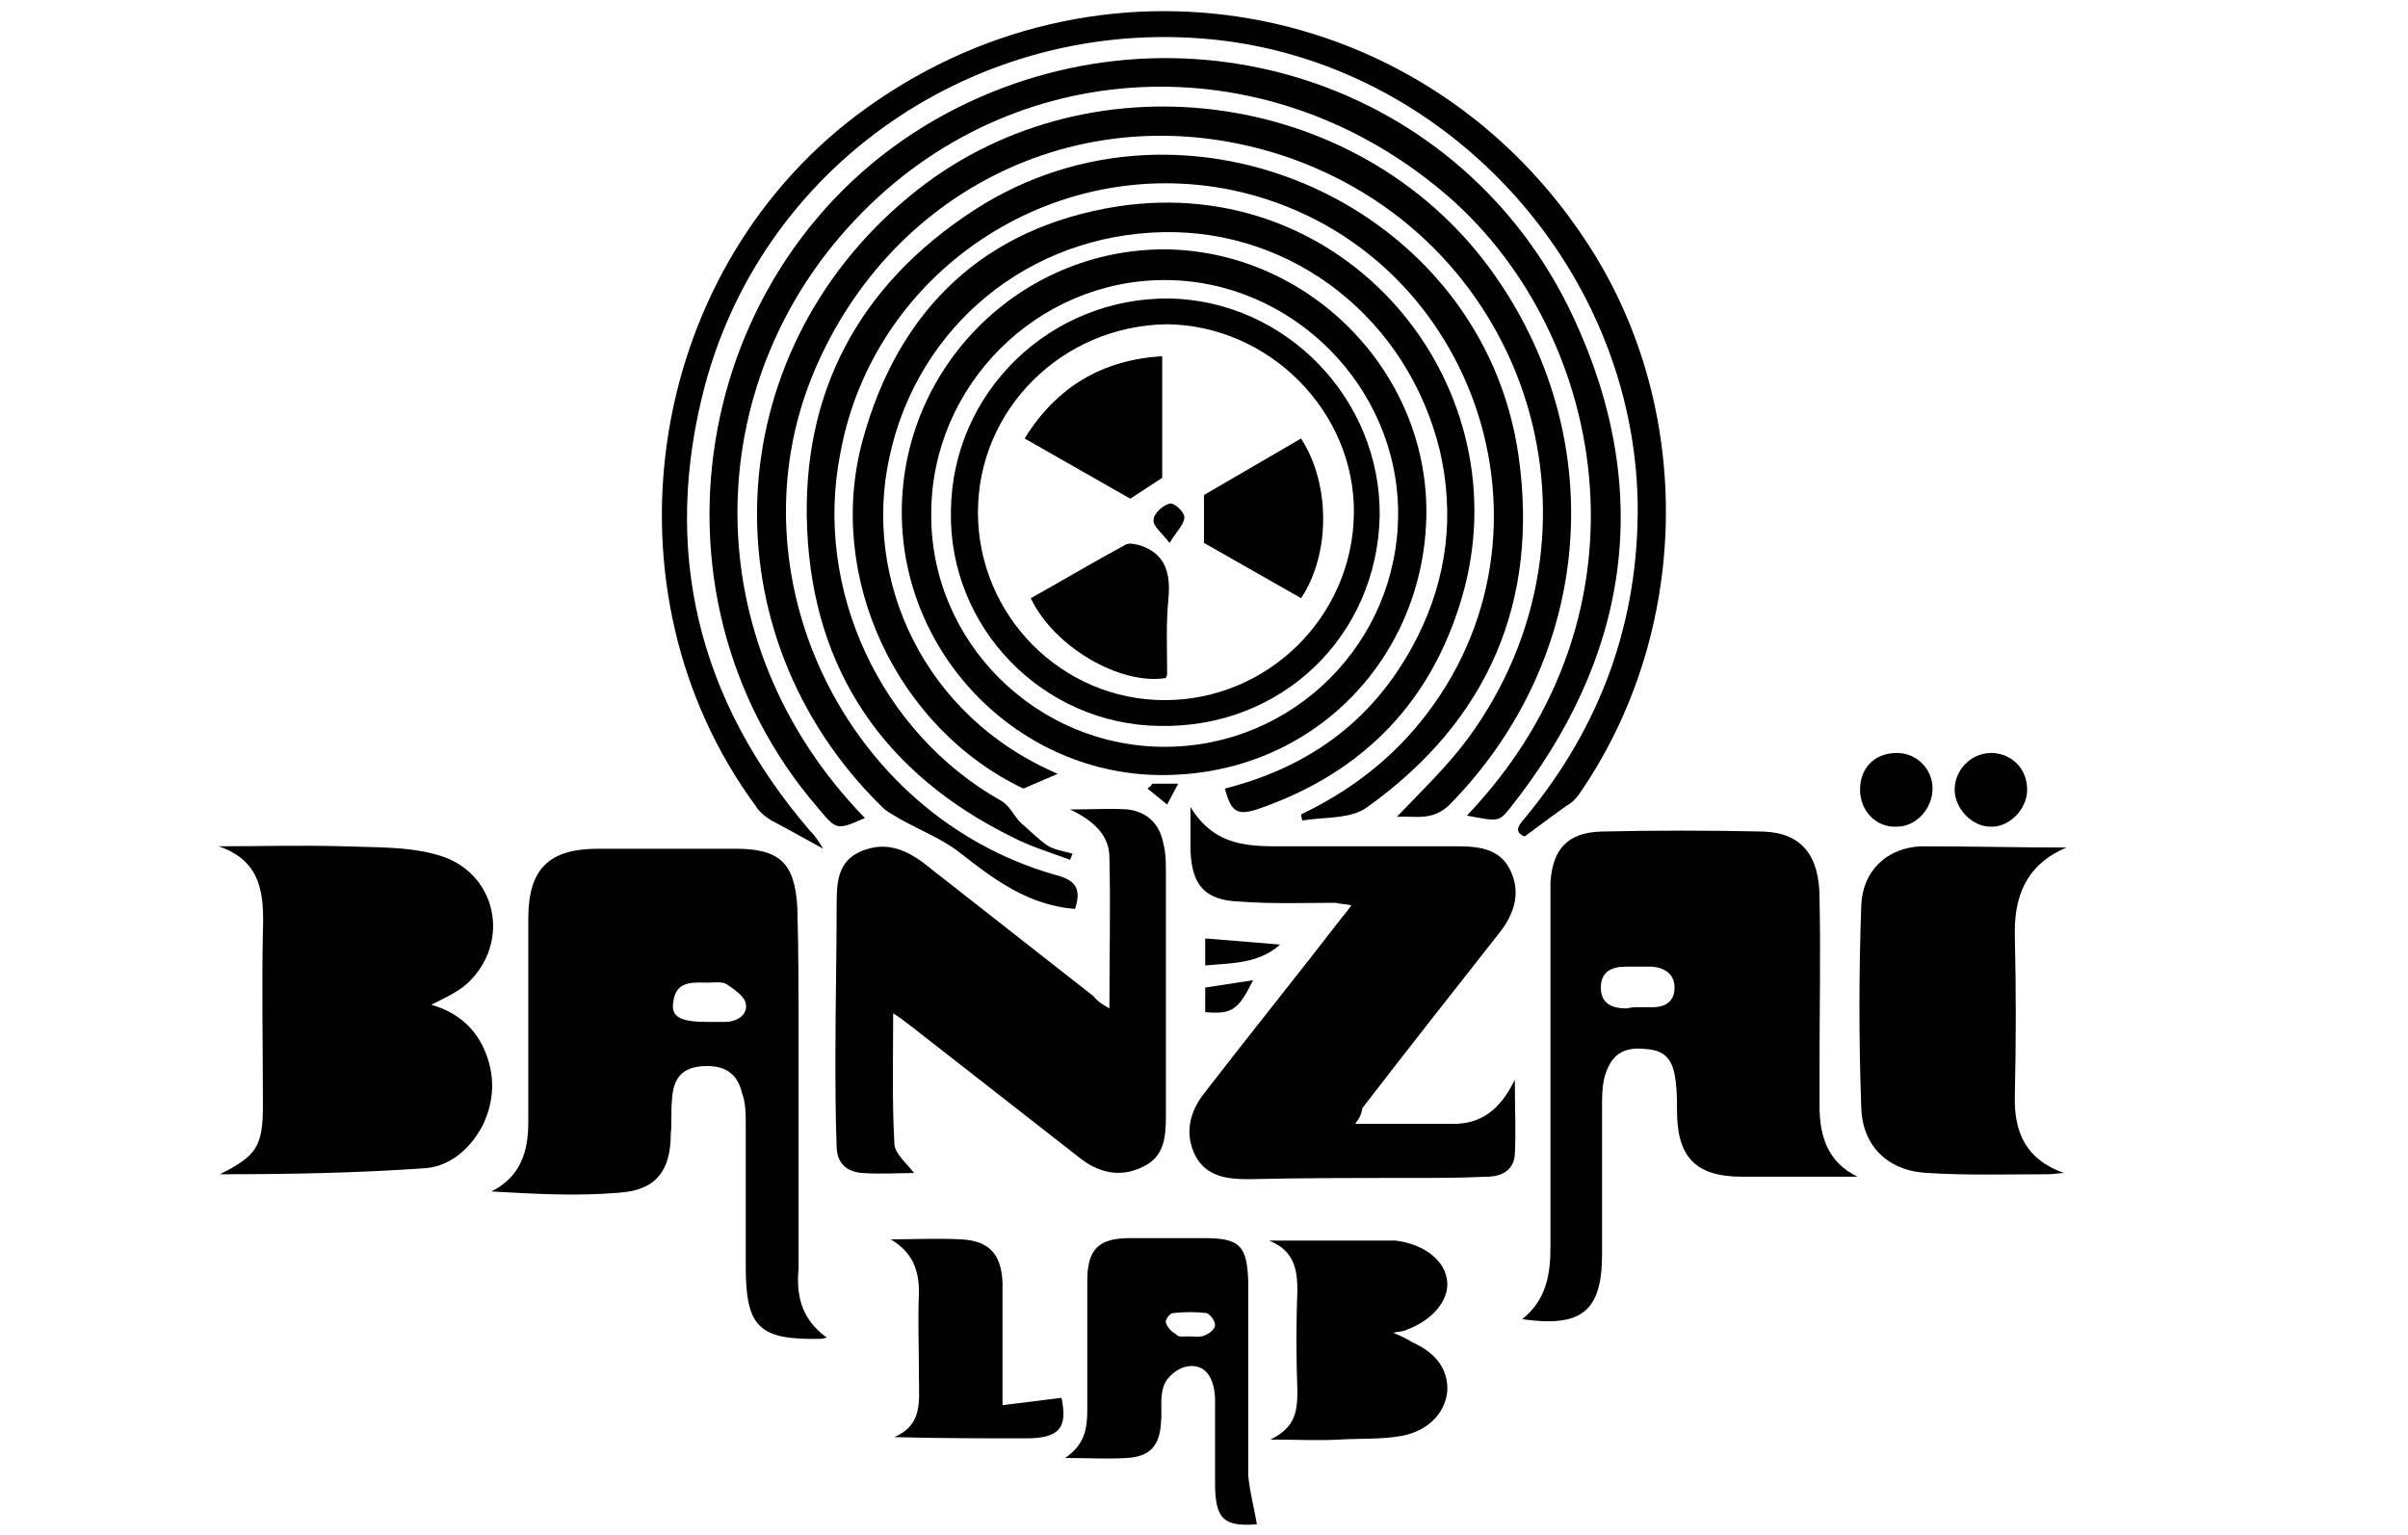 <?xml version="1.0" encoding="utf-8"?>
<!-- Generator: Adobe Illustrator 25.0.1, SVG Export Plug-In . SVG Version: 6.00 Build 0)  -->
<svg version="1.1" id="Calque_1" xmlns="http://www.w3.org/2000/svg" xmlns:xlink="http://www.w3.org/1999/xlink" x="0px" y="0px"
	 viewBox="0 0 196 125" style="enable-background:new 0 0 196 125;" xml:space="preserve">
<path d="M67.3,108.9c-0.4,0.1-0.5,0.1-0.5,0.1c-5,0.1-6.1-0.9-6.1-5.9c0-3.8,0-7.7,0-11.5c0-0.9,0-1.8-0.3-2.6
	c-0.4-1.7-1.5-2.3-3.2-2.2c-1.6,0.1-2.4,0.9-2.5,2.7c-0.1,0.9,0,1.8-0.1,2.8c0,3-1.2,4.6-4.2,4.8c-3.4,0.3-6.9,0.1-10.4-0.1
	c2.4-1.2,3-3.3,3-5.6c0-5.5,0-11.1,0-16.6c0-4.1,1.7-5.7,5.7-5.7c3.7,0,7.5,0,11.2,0c3.6,0,4.8,1.2,5,4.8c0.1,3.5,0.1,7,0.1,10.5
	c0,6.3,0,12.6,0,18.9C64.8,105.4,65.2,107.4,67.3,108.9z M57.6,83.2c0.5,0,0.9,0,1.4,0c1,0,1.9-0.6,1.7-1.5c-0.1-0.6-1-1.2-1.6-1.6
	c-0.4-0.2-1-0.1-1.5-0.1c-1.2,0-2.6-0.2-2.8,1.6C54.6,82.8,55.4,83.2,57.6,83.2z"/>
<path d="M151.2,95.8c-3.1,0-6.3,0-9.4,0c-3.8,0-5.3-1.6-5.3-5.4c0-0.8,0-1.5-0.1-2.3c-0.2-1.8-0.8-2.6-2.5-2.7
	c-1.8-0.2-2.8,0.5-3.3,2.3c-0.2,0.8-0.2,1.6-0.2,2.4c0,4,0,8,0,12c0,4.6-1.6,6-6.5,5.3c2-1.6,2.3-3.7,2.3-5.9c0-9,0-18.1,0-27.1
	c0-0.9,0-1.7,0-2.6c0.2-2.7,1.4-4,4.1-4.1c4.4-0.1,8.8-0.1,13.2,0c3.1,0.1,4.6,1.9,4.6,5.4c0.1,4.6,0,9.1,0,13.7c0,1.1,0,2.2,0,3.2
	C148.1,92.4,148.7,94.6,151.2,95.8z M133.4,82c0.4,0,0.7,0,1.1,0c1.1,0,1.8-0.5,1.8-1.6c0-1.1-0.8-1.6-1.8-1.7c-0.7,0-1.4,0-2.2,0
	c-1.1,0-2,0.4-2,1.7c0,1.3,0.9,1.7,2.1,1.7C132.8,82,133.1,82,133.4,82z"/>
<path d="M90.3,82.1c0-4.2,0.1-8.2,0-12.3c0-1.8-1.3-3-3.2-3.9c1.8,0,3.3-0.1,4.7,0c1.6,0.2,2.6,1.2,2.9,2.8c0.2,0.8,0.2,1.6,0.2,2.4
	c0,6.6,0,13.1,0,19.7c0,1.7-0.1,3.4-1.9,4.2c-1.8,0.9-3.6,0.5-5.2-0.8c-4.6-3.6-9.1-7.1-13.7-10.7c-0.4-0.3-0.9-0.7-1.4-1
	c0,3.6-0.1,7.1,0.1,10.6c0,0.8,1,1.6,1.6,2.4c-1.2,0-2.7,0.1-4.2,0c-1.3-0.1-2.1-0.8-2.1-2.2c-0.1-2.5-0.1-4.9-0.1-7.4
	c0-4.1,0.1-8.2,0.1-12.3c0-1.8,0.1-3.5,2-4.3c1.9-0.8,3.5-0.2,5,0.9c4.6,3.6,9.3,7.3,13.9,10.9C89.4,81.6,89.8,81.8,90.3,82.1z"/>
<path d="M110.3,91.5c2.9,0,5.4,0,8,0c2.2,0,3.8-1.1,5-3.6c0,2.4,0.1,4.2,0,6.1c-0.1,1.3-1.1,1.8-2.3,1.8c-2.1,0.1-4.2,0.1-6.3,0.1
	c-4.4,0-8.7,0-13.1,0.1c-1.7,0-3.4-0.2-4.3-1.9c-0.9-1.8-0.5-3.6,0.8-5.2c3.7-4.8,7.5-9.5,11.2-14.3c0.2-0.2,0.4-0.5,0.7-0.9
	c-0.5-0.1-0.9-0.1-1.3-0.2c-2.6,0-5.2,0.1-7.8-0.1c-2.8-0.1-3.9-1.3-4-4.2c0-1,0-2,0-3.5c2,3.3,4.9,3.2,7.7,3.2h14
	c1.8,0,3.6,0.2,4.4,2.1c0.8,1.8,0.2,3.5-1,5c-3.7,4.7-7.4,9.4-11.1,14.2C110.8,90.7,110.7,91,110.3,91.5z"/>
<path d="M17.8,68.9c3.4,0,6.8-0.1,10.2,0c2.5,0.1,5.2,0,7.6,0.7c4.8,1.3,6.1,7.1,2.4,10.5c-0.8,0.7-1.9,1.2-2.9,1.7
	c2.1,0.6,3.7,1.9,4.5,4.1c0.7,1.9,0.6,3.8-0.3,5.7c-1,1.9-2.6,3.3-4.6,3.5c-5.6,0.4-11.2,0.5-16.8,0.5c3-1.5,3.5-2.3,3.5-5.6
	c0-4.7-0.1-9.5,0-14.2C21.5,72.8,21.3,70.1,17.8,68.9z"/>
<path d="M67,69.1c-1.6-0.9-2.9-1.6-4.2-2.3c-0.5-0.3-1-0.7-1.3-1.2c-12.8-17.4-9.1-43.1,8.2-56.2c19.5-14.7,46.6-9.8,59.7,10.7
	c8.6,13.4,8.2,31.5-0.9,44.6c-0.3,0.4-0.6,0.7-1,0.9c-1.1,0.8-2.2,1.6-3.4,2.5c-1-0.4-0.4-1,0.1-1.6c6.1-7.4,9.2-15.9,9.1-25.5
	c-0.3-18.9-15.1-35.4-33.8-37.7c-19.1-2.3-37.1,9.5-42.1,28c-3.6,13.5-0.6,25.7,8.5,36.3C66.4,68.1,66.7,68.6,67,69.1z"/>
<path d="M87.5,74c-3.8-0.3-6.6-2.4-9.4-4.6c-1.4-1.1-3.2-1.8-4.8-2.7c-0.5-0.3-1.1-0.6-1.5-1C57.4,51.6,58.4,28.9,74,16
	c14.2-11.8,36.4-9,47.3,5.9c9.9,13.6,8.5,31.6-3.3,43.6c-1.4,1.4-2.9,0.9-4.3,1c2-2.1,4.1-4.1,5.8-6.4c12.3-16.8,5.2-40.2-14.4-47.2
	c-15.9-5.6-32.4,1.9-38.9,17.5c-6.8,16.4,2.6,35.9,19.6,40.8C87.4,71.6,88.1,72.2,87.5,74z"/>
<path d="M70.4,66.6c-2.3,1-2.3,1-3.8-0.8C51.3,48.1,56.5,20.2,77.1,9.2c18.8-10,42-2.7,51,16.7c6.6,14.2,4.5,27.7-5.2,39.9
	c-0.9,1.1-0.9,1.1-3.5,0.6c16-16.8,11.2-39.9-2.1-50.9c-14.5-12.1-35-11.1-47.7,2.4C57,31.2,56.4,52.2,70.4,66.6z"/>
<path d="M105.9,66.3c3.8-1.8,7.1-4.3,9.7-7.5c12.6-15.5,4.3-39.1-15.2-43.3c-14.7-3.1-29.3,6.6-32,21.4C66.2,48,71.7,59.7,81.5,65.2
	c0.7,0.4,1,1.2,1.6,1.8c0.7,0.6,1.4,1.3,2.1,1.8c0.6,0.4,1.4,0.5,2.1,0.7L87.1,70c-1.6-0.6-3.3-1.1-4.8-1.9
	C72,63,66.2,54.6,65.7,43.1c-0.5-11.1,4.2-19.9,13.6-26c17.3-11.2,41.4-0.4,44.3,20c1.7,11.9-2.5,21.6-12.3,28.6
	c-1.3,1-3.5,0.8-5.3,1.1C106,66.7,105.9,66.5,105.9,66.3z"/>
<path d="M168.2,69c-3.3,1.4-4.3,4-4.2,7.3c0.1,4.3,0.1,8.5,0,12.8c-0.1,3.1,0.9,5.3,4,6.4c-0.4,0-0.8,0.1-1.3,0.1
	c-3.2,0-6.5,0.1-9.7-0.1c-3.2-0.1-5.4-2.1-5.5-5.3c-0.2-5.5-0.2-11,0-16.5c0.1-2.8,2.1-4.7,4.9-4.8C160.3,68.9,164.3,69,168.2,69z"
	/>
<path d="M86.1,63l-2.8,1.2C73,59.3,67.2,47,70.2,35.9c2.9-10.7,9.9-17.4,20.8-19.1c18.5-2.8,32.6,14.2,28.2,31.1
	c-2.4,9-8.1,15-16.9,18c-1.6,0.5-2.1,0.2-2.6-1.7c7.1-1.8,12.4-5.8,15.7-12.4c2.4-4.8,3-9.9,1.8-15.1c-2.6-10.7-11.9-18-22.5-17.8
	c-10.9,0.2-20,7.6-22.3,18.3C70.2,47.1,75.1,58.3,86.1,63z"/>
<path d="M116.1,41.8C116,53.4,107,63.1,94.6,63.1c-11.6,0-21.2-9.7-21.2-21.4c0-11.8,9.6-21.4,21.4-21.4
	C106.5,20.4,116.2,30.2,116.1,41.8z M94.8,60.8c10.5,0,19-8.5,19-19c0-10.4-8.7-19-19-19c-10.4,0-19,8.6-19,19
	C75.7,52.2,84.3,60.8,94.8,60.8z"/>
<path d="M102.3,124.1c-2.7,0.2-3.4-0.4-3.4-3.4c0-2.3,0-4.6,0-6.9c-0.1-1.9-1-2.9-2.5-2.5c-0.7,0.2-1.5,0.9-1.7,1.6
	c-0.3,0.9-0.1,1.9-0.2,2.9c-0.1,1.9-0.9,2.8-2.8,2.9c-1.5,0.1-3.1,0-5,0c1.6-1.1,1.8-2.4,1.8-3.9c0-3.5,0-7,0-10.5
	c0-2.6,0.9-3.5,3.5-3.5c2,0,4,0,6,0c2.9,0,3.5,0.6,3.6,3.5c0,5.3,0,10.6,0,15.8C101.7,121.4,102.1,122.8,102.3,124.1z M96.7,108.8
	c0.5,0,1,0.1,1.4-0.1c0.3-0.1,0.8-0.5,0.8-0.8c0-0.4-0.4-0.9-0.7-1c-0.9-0.1-1.8-0.1-2.7,0c-0.3,0-0.7,0.6-0.6,0.8
	c0.1,0.3,0.4,0.7,0.8,0.9C95.9,108.9,96.3,108.8,96.7,108.8L96.7,108.8z"/>
<path d="M103.3,101h10.1c0.1,0,0.1,0,0.2,0c2.4,0.3,4.1,1.7,4.2,3.4c0.1,1.5-1.2,3.1-3.4,3.9c-0.2,0.1-0.5,0.1-1,0.2
	c0.7,0.3,1.1,0.5,1.6,0.8c2,0.9,2.9,2.3,2.8,4c-0.2,1.8-1.6,3.2-3.7,3.6c-1.7,0.3-3.4,0.2-5.1,0.3s-3.4,0-5.6,0c2.1-1,2.2-2.4,2.2-4
	c-0.1-2.7-0.1-5.4,0-8.2C105.6,103.3,105.3,101.8,103.3,101z"/>
<path d="M72.5,100.9c1.9,0,3.8-0.1,5.7,0c2.3,0.1,3.3,1.2,3.4,3.5c0,3.2,0,6.4,0,10l4.8-0.6c0.5,2.4-0.1,3.3-2.9,3.3
	c-3.5,0-7,0-10.7-0.1c2.3-1,2-2.9,2-4.7c0-2.4-0.1-4.7,0-7.1C74.8,103.3,74.2,101.9,72.5,100.9z"/>
<path d="M151.4,64.3c0-1.8,1.2-3,3-3c1.6,0,2.9,1.3,2.9,2.9c0,1.6-1.3,3.1-2.9,3.1C152.7,67.4,151.4,66,151.4,64.3z"/>
<path d="M165,64.3c0,1.6-1.5,3.1-3,3c-1.5,0-2.9-1.5-2.9-3c0-1.6,1.3-3,3-3c0,0,0,0,0,0h0.1C163.8,61.4,165,62.6,165,64.3z"/>
<path d="M98.1,78.6v-2.2l6.1,0.5C102.4,78.5,100.2,78.4,98.1,78.6z"/>
<path d="M98.1,80.4l3.9-0.6c-1.2,2.4-1.7,2.8-3.9,2.6V80.4z"/>
<path d="M93.8,63.8h2.1L95,65.5l-1.6-1.3C93.5,64.1,93.7,64,93.8,63.8z"/>
<path d="M77.4,41.6c0.1-9.7,8.1-17.4,17.8-17.3c9.5,0.2,17.2,8.2,17.1,17.7c-0.2,9.8-8,17.3-17.9,17.1C84.9,59,77.2,51.1,77.4,41.6z
	 M79.6,41.7c0,8.4,6.8,15.3,15.2,15.3c8.4,0,15.3-6.8,15.4-15.2c0.1-8.3-6.9-15.3-15.2-15.4C86.5,26.5,79.6,33.3,79.6,41.7z"/>
<path d="M94.6,38.9L92,40.6l-8.6-4.9c2.6-4.2,6.3-6.4,11.2-6.7V38.9z"/>
<path d="M83.9,48.7c2.7-1.5,5.2-3,7.8-4.4c0.3-0.1,0.7,0,1.1,0.1c2.1,0.7,2.5,2.3,2.3,4.4c-0.2,2-0.1,4.1-0.1,6.1
	c0,0.1-0.1,0.2-0.1,0.3C91.2,55.8,85.8,52.7,83.9,48.7z"/>
<path d="M105.9,35.7c2.4,3.7,2.4,9.4,0,13l-7.9-4.5v-3.9L105.9,35.7z"/>
<path d="M95.2,44.2c-0.7-0.9-1.4-1.4-1.3-1.9c0-0.5,0.8-1.2,1.3-1.3c0.4-0.1,1.2,0.7,1.2,1.1C96.4,42.7,95.8,43.2,95.2,44.2z"/>
</svg>

